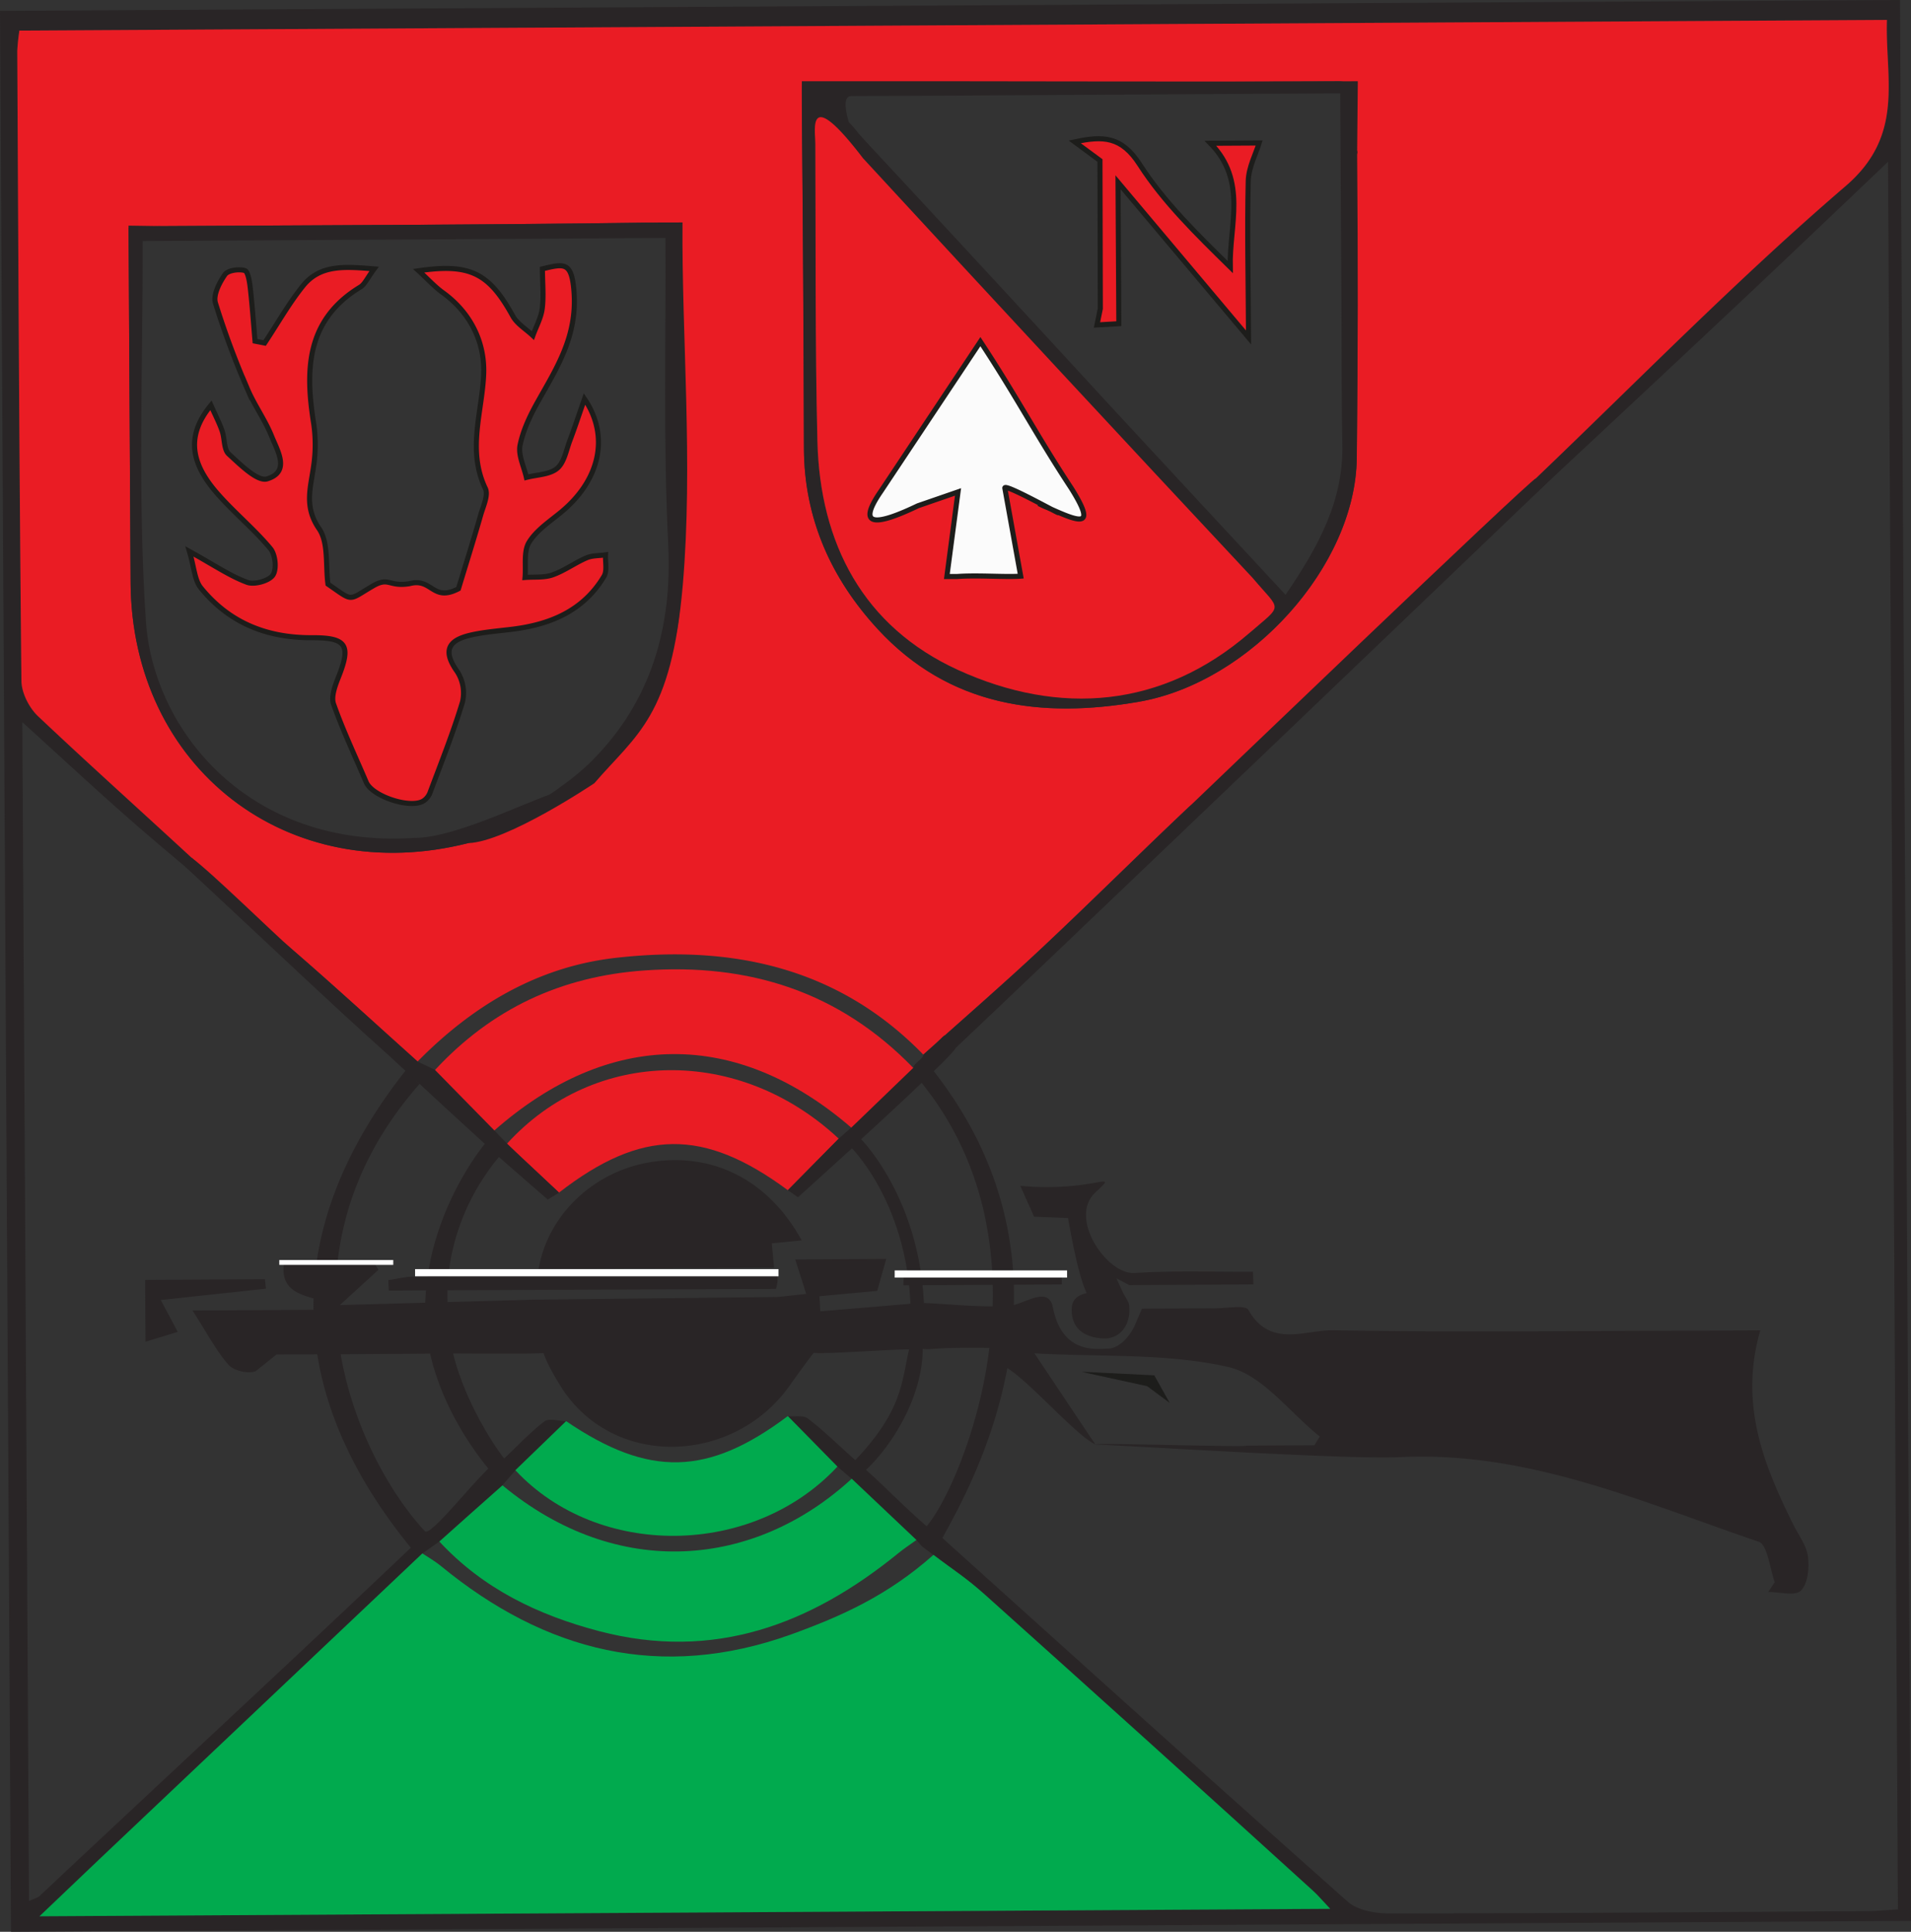 <svg id="Ebene_1" data-name="Ebene 1" xmlns="http://www.w3.org/2000/svg" viewBox="0 0 752.77 760.81"><rect x="0" y="0" width="752.77" height="760.81" fill="#333333" stroke="none"/><defs><style>.cls-1{fill:#292526;}.cls-2,.cls-4{fill:#ea1c24;}.cls-3{fill:#01aa4e;}.cls-4,.cls-5{stroke:#1d1d1b;stroke-miterlimit:10;stroke-width:2px;}.cls-5{fill:#fbfbfb;}.cls-6{fill:#1d1d1b;}.cls-7{fill:#fff;}</style></defs><path class="cls-1" d="M0,4.28,748.44,0l4.33,756.53L4.33,760.81ZM210.3,511.86c7.69,7.43-7.67,7.36,0,0l96-1.05,11.27-1.2c-1.58-5-2.8-8.82-4.32-13.59l35.85-.21c-1.33,4.73-2.42,8.58-3.54,12.58l-22.78,2.13.36,5.93,34.31-2.87a47.85,47.85,0,0,1,5.58-.45c11.46.46,23,1.88,34.34,1.18,5.88-.36,15.61-8.38,17.38.62,3.66,18.6,17.37,16.31,21.91,16.2,3.67-.09,8.29-4.08,10.68-9.91.71-1.74,1.6-3.62,2.49-5.79,9.87-.06,19.17-.16,28.48-.14,4.64,0,12.28-1.46,13.45.62,8.54,15.13,22.38,7.81,33.46,8,46.2.82,92.42.25,138.63.18,9.18,0,18.36-.1,29.56-.16-8.41,29.22,1.37,53.06,13,76.52,2.07,4.17,5.21,8.23,5.77,12.61s0,10.65-2.8,13.41c-2.23,2.23-8.43.5-12.87.52l2.58-3.86c-2-5.5-2.81-14.74-6.32-15.93-45.92-15.63-90.77-35.75-141.19-33.33-20.07,1-100-4.08-120.14-5,0-.71,59.7,1.2,59.72.48l26.61-.15,2.1-3.45c-11.9-9.5-22.57-24.25-35.95-27.34-23.68-5.48-49-3.89-76.45-5.41,4.6,6.84,20.8,31.16,24,35.87-7.87-3.59-27.92-27.07-36-30.75,0,.13.33-2.82.85-7.28-10.34.06-19.61-.29-28.8.41a21.2,21.2,0,0,1-4.06,0c0,18.51-11.77,37.75-22.32,47.64,7.19,6.38,13.4,13,23.86,22.23C378.92,585,418.09,491.26,361,424c1.34.77,5.21-3.24,6.55-2.48,63.88,81.23,13.68,165.53,3.76,184.08-.45-.61-.06.16.54.7,52.93,47.64,105.77,95.37,159,142.62,3.81,3.39,10.69,4.65,16.15,4.65,62.75,0,125.51-.5,188.27-.9,4.09,0,8.18-.43,12.35-.66L743.71,63.74C723,83.43,704.06,101.53,685,119.45q-42.51,39.95-85.22,79.68a1.21,1.21,0,0,1-.22.15c-.17-.74-.34-1.47-.52-2.2,2-2.93,3.5-6.34,6-8.72,40.42-38.65,79.62-78.73,122-115.09,23.42-20.09,15.51-42.39,16.26-65.42L7.64,12.05a79.7,79.7,0,0,0-.84,8.06c.43,82.69.8,165.37,1.66,248.05,0,4.73,3,10.6,6.56,13.93C37.5,303.33,60.59,323.92,83.24,345c3.08,2.87,4.78,7.25,7.12,10.92-13-11-26.22-21.8-39-33-13.8-12.11-27.25-24.61-42.56-38.5L11.42,748.7c2.15-1,3.4-1.27,4.2-2,47.26-44.42,99.22-92.46,146.22-137.15-32.48-39.76-66.2-107-1.77-188.31h0l5.2,5.66c-60.51,68.75-24.55,147.57,2.16,176.21,3.24,2.12,27.43-31.13,31.16-28.69,5.34-5,10.24-10.34,15.89-14.63,1.81-1.38,5.63-.11,8.53-.06l-20,19.35c-1.7,2-3.39,3.91-5.09,5.87l-24.88,22.19-6.67,4.68Q102.71,672.06,39.05,732.33c-7.4,7-14.76,14.06-23.49,22.38L524,751.8c-3.2-3.4-4.81-5.35-6.66-7q-64.58-58.39-129.26-116.65c-7.78-7-16.57-12.79-24.9-19.12L361,606.51q-12.75-12.06-25.51-24.11l-5.59-4.77-19.56-19.88c2.67.24,6.07-.47,7.88.91,5.87,4.45,11.15,9.67,18.68,16.41,18.91-19.89,18.22-31.23,21.21-43.62-8.85,0-32.6,1.9-37.53,1.36,0,0-1.2,1.18-9.6,13-21.68,30.44-67.67,32.77-88.88,2.08-6.56-10-8-15-8-15-3.73.42-32.67.15-36.48.17h0l-42.67.29-26,.09L100.74,540c-2.79,1.22-8.62-.13-10.65-2.42-4.86-5.45-8.28-12.17-14.26-21.45l51.57-.3.51-3.25c-8.29-2.38-17.89-3.57-16-15.3l35.28-.2c.64,1,1.27,2,1.9,3L133.86,514h0Z"/><path class="cls-2" d="M599,197.08l-10.26,9.79-32.6,31.37.11-.12-2.67,2.69.12-.11-43,39.07q-16.12,16.51-32.21,33c-3.47,1.68-7.67,2.64-10.38,5.2-19.35,18.26-38.2,37.07-57.61,55.27-15.3,14.36-31.18,28.09-46.81,42.1-33.57-34.52-75.67-43.28-121.3-38.08-30.68,3.5-56.3,18.86-77.91,40.82-16.38-14.71-32.58-29.65-49.25-44.05-7.79-6.73-16.5-12.4-24.79-18.56l-.12.41c-2.34-3.67-4-8.05-7.12-10.92C60.59,323.92,37.5,303.33,15,282.09c-3.52-3.33-6.51-9.2-6.56-13.93C7.6,185.48,7.23,102.8,6.8,20.11a79.7,79.7,0,0,1,.84-8.06l735.65-4.2c-.75,23,7.16,45.33-16.26,65.42-42.39,36.36-81.59,76.44-122,115.09C602.52,190.74,601,194.15,599,197.08ZM230.25,305.94l2.73-2.78-.25.19c1.91-.66,4.49-.74,5.63-2.06C255,282,267.83,260.56,268,234.24c.31-44.07-.72-88.16-.35-132.24.1-11.14-3-14.46-14.25-14.3-63.13.87-126.27,1-189.4,1.35-4.1,0-8.19.42-13.35.69,0,5.86.06,10.45.08,15.05l.72,124.62c.42,73.08,62,120.64,133,102.64,2.68-.68,4.88-3.25,7.3-4.94l21-9.56,7.69-4.11-.27.16,7.78-5.41-.24.29,2.77-2.76ZM532.66,33.07c-2.11-.45-3.72-1.08-5.32-1.07-67.42.32-134.84.81-202.26.93-8.73,0-9.25,4.45-9.19,11.21q.64,66.16.81,132.34c.08,27.74,10.73,51.39,29.06,71.28,28.15,30.55,64.33,35.34,103,28.6,43.83-7.65,85.21-53.54,85.7-95.82.54-46.65-.34-93.31-.67-140A52.06,52.06,0,0,0,532.66,33.07Z"/><path class="cls-3" d="M367.71,612.37c8.33,6.35,12.58,8.78,20.36,15.75q64.85,58.08,129.26,116.65c1.85,1.68,3.46,3.63,6.66,7L15.56,754.71c8.73-8.32,16.09-15.37,23.49-22.38q63.66-60.27,127.33-120.53c2.42,1.62,5,3.06,7.25,4.91,41.16,33.86,86.84,45.37,138,27C331.51,636.51,349.64,628.4,367.71,612.37Z"/><path class="cls-3" d="M335.5,582.39,361,606.51c-2.38,1.72-4.83,3.32-7.1,5.17-34.61,28.18-72.74,42.55-117.83,30.75-24.12-6.32-45.81-16.75-63-35.31Q185.49,596,197.94,585C243.38,622.62,297.37,617.48,335.5,582.39Z"/><path class="cls-3" d="M223,559.71c32.65,22.18,55.83,21.66,87.33-2l19.55,19.89c-33.3,35.78-94.24,36.46-126.87,1.43Z"/><path class="cls-2" d="M310.34,468.75c-33.17-24.51-57.61-24.25-90.15.95l-20.5-19.24c34.36-37.86,91.39-38.72,130.7-2Z"/><path class="cls-1" d="M315.8,488.51,304,489.67c.3,3.18.59,6.18.92,9.56l-92.77.53c3.67-21.24,21.49-38.23,43.67-42C280.48,453.59,302.65,464.53,315.8,488.51Z"/><path class="cls-1" d="M203.23,453.79l17,15.91-4.45,2.73s-12-10.35-19.27-16.77h0c-23.6,28.56-20.08,58.39-20.08,58.39-1.48,29.53,22.07,60.64,22.2,60.35l-5.18,5.23s-26-28.62-26-63.52c0-37.78,23.52-65.61,23.52-65.61l-16.8-15.4h0L152.42,415h0c-19-16.8-60.6-56.26-79.25-73.48-2.38-2.19,4-1,2.22-3.78,8.29,6.15,32.09,29.61,39.88,36.34,16.67,14.4,32.87,29.34,49.25,44l6.85,3.29,23.37,23.83,1.6,1.7Q199.69,450.46,203.23,453.79Z"/><path class="cls-1" d="M442.42,509.22c2.45,4.41,2.45,3.55,2.47,7.17,0,3-1.57,9.75-8.66,10.72,0,0-14.65,1.27-14.07-12,.22-5.13,5.9-5.82,5.9-5.82-3.11-6.4-5.82-20.92-7.35-29.56l-13.37-.55-5.43-12.14c29.52,2.65,39.72-6.88,29.52,2.65-10.72,10,4.59,32.36,15.41,31.66,15.52-1,31.14-.4,46.72-.49l.17,5-48.9.28-5.06-2.69Q441.09,506.35,442.42,509.22Z"/><path class="cls-1" d="M363.73,415.37c15.63-14,31.51-27.74,46.81-42.1,19.41-18.2,38.26-37,57.61-55.27,2.71-2.56,133.4-128,136.87-129.64-2.31,3.2,10.55-4.06,7.78-1.41-32.35,31-205.95,197.22-238.58,227.89-2.73,2.57-7.12,3.37-10.73,5l-3.77.74C359.71,419,363.75,416.93,363.73,415.37Z"/><path class="cls-1" d="M171.83,508.17l-1.15-.23-1.13.24-16.4.09-.2-4.1c3.3-.49,6.61-1.36,9.92-1.39,44.74-.5,89.48-1,134.22-1.06,3.11,0,11.54-4.27,8.59,5.91l-95.29.37Z"/><path class="cls-1" d="M310.34,468.75q10-10.14,20-20.27l4.95-4.38,24.39-23.53c1.35-.17,11.1-12.54,12.5-12.78h0c.16-.15,4.28,4.88,4.28,4.88-.18,2.18-37.24,36-37.24,36s29.5,29.62,24.21,82.61l-5.38.14c5.38-51.36-22.45-79.16-22.45-79.16h0c-7.06,6.46-21.26,19.27-21.26,19.27Z"/><path class="cls-1" d="M63.34,512,70,524.55l-12.7,3.87-.14-24.35,47.19-.27c.13,1.24.27,2.48.4,3.72Z"/><path class="cls-1" d="M356,503.07l62.23-.36c0,1.05,0,2.1.05,3.15l-62.44.36C355.86,505.17,355.91,504.12,356,503.07Z"/><path class="cls-1" d="M534.6,59.93c.41,2.63,0-2.44,0,0,.33,46.65.37,74-.17,120.61-.49,42.28-41.87,88.17-85.7,95.82-38.64,6.74-74.82,1.95-103-28.6-18.33-19.89-29-43.54-29.06-71.28q-.18-66.16-.81-132.34c-.06-6.76,0-12.14,0-12.14,67.42-.12,151.53.3,219,0ZM332,46.09c3.86,3,4.79,5,8.07,8.57q50.16,53.93,100,108.13c21.81,23.57,43.68,47.07,66.33,71.47,12.84-18.82,22.89-37,22.38-59.37-.35-15.67-.23-31.35-.32-47-.17-30-.34-59.92-.52-91.12l-13.52.08-96.55.55c-27.52.16-55.05.36-82.58.44-5.54,0,.74,16.71,4.85,24.76-8.92-.77-19-11.24-19-6,.19,39-.13,78.06.81,117.06,1,40.51,18.17,73.21,55.44,90.2,39.95,18.22,79.1,13.31,114.6-14.46,9.81-7.67,9.86-12.81,1.29-21.91Q416.21,145.56,340.18,62.58C335.59,57.59,335.84,51.77,332,46.09Z"/><path class="cls-1" d="M184.44,332.05c.23-1.37,32.4-15.88,49.06-32.76,22.88-23.18,31.35-51.93,29.72-85-2-39.77-.86-79.68-1.09-120.57L57.5,94.92H56.2c.1,49.19-2,100.39,1.23,149.37,2.89,43.83,41,89.85,105.44,85.73,18.58.11,51.56-18.23,61.18-19.22-2.43,1.69-36.93,20.57-39.61,21.25-71,18-132.55-29.56-133-102.64l-.72-124.62c0-4.6-.06-10.08-.09-15.93L64,89.05c63.13-.39,126.27-.48,189.4-1.35,11.29-.16,0,0,15.45-.09-.37,44.07,4.24,95,.11,142.78-4.5,52.07-18.18,58.71-34.81,78.05C234.17,308.44,199.69,331.62,184.44,332.05Z"/><path class="cls-2" d="M335.33,444.1c-45.25-39-95.41-38.57-140.59,1.11l-23.37-23.82c22.25-24,49.49-36.84,82.37-39.18,41.29-2.94,76.88,8.33,106,38.36Z"/><path class="cls-4" d="M161.29,229.88c9-2.43,9,7.39,19.3,2,3.6-11.86,6.29-20.37,8.74-29,1-3.46,3.11-7.87,1.86-10.49-7.19-15.08-1.34-29.81-.67-44.83.56-12.59-5.05-24.35-16.16-32.35-3.1-2.24-5.72-5.15-9.45-8.57,20.35-3,27.81,1,37.08,17.84,1.7,3.08,5.23,5.15,7.92,7.69,1.28-3.54,3.22-7,3.68-10.63.62-4.94.1-10,.07-15.65,8.51-2,11.54-3,12.44,9,1.32,17.53-6.66,29.81-14.25,43.33-3,5.36-5.8,11.19-7,17.15-.77,3.91,1.56,8.42,2.5,12.66,4.1-1.07,9.06-1.07,12.05-3.5,2.78-2.26,3.6-7,5-10.82,1.94-5.09,3.64-10.28,5.84-16.58,10.07,14.86,5.87,32.07-9.07,44.46-4.52,3.75-9.83,7.19-12.77,12-2.2,3.59-1.17,9.16-1.58,13.84,3.62-.28,7.49.15,10.79-1,4.66-1.64,8.8-4.72,13.37-6.69,2.27-1,5-.84,7.55-1.21-.15,2.84.69,6.28-.6,8.44-8.18,13.72-21.39,19.09-36.53,20.9-4.94.6-9.93,1-14.8,2-8.77,1.78-13.16,5.31-6.48,14.64a15.57,15.57,0,0,1,2.07,11.92c-3.66,12.16-8.42,24-12.86,35.91a6.92,6.92,0,0,1-2.26,2.91c-4.76,3.56-20.38-1.43-22.83-7.21-4.36-10.24-9.15-20.31-12.85-30.78-1-2.92.59-7.18,1.9-10.47,5-12.56,3.44-15.7-10.42-15.63-17.78.09-32.56-5.87-43.72-19.59-2.52-3.1-2.66-8.13-4.53-14.39,9.91,5.47,16,9.69,22.81,12.19,2.8,1,8.5-.56,10.07-2.87s1-8.11-1-10.46c-6.21-7.45-13.81-13.73-20.3-21-10.15-11.31-13.77-22.47-3.11-35.4,1.72,3.87,3.29,6.86,4.38,10s.65,7.36,2.65,9.19c4.53,4.14,11.31,10.93,15.09,9.78,9.24-2.81,4.1-11.06,1.76-16.87-2.62-6.49-6.89-12.32-9.61-18.79a330.49,330.49,0,0,1-12.5-33.63c-.94-3.17,1.54-8,3.76-11.19,1.17-1.67,5.41-2.26,7.78-1.59,1.27.36,1.89,4.33,2.17,6.75.8,7,1.28,14,1.89,21.07l3.78.74c5-7.51,9.44-15.43,15.05-22.44,6.82-8.53,16.41-7.69,28.09-6.76-2.69,3.6-3.67,6.08-5.49,7.17C120.62,126,120.16,145.67,123.59,167a57.64,57.64,0,0,1-.06,16.64c-1.16,8.4-3.82,15.92,2.16,24.59,3.78,5.47,2.51,14.43,3.5,21.82,10.3,7.1,7.7,6.54,17.75.7C153.3,227.07,153.07,231.21,161.29,229.88Z"/><path class="cls-2" d="M340.18,62.58c3.84,5.68-4.59-5,0,0q76.29,82.73,153.14,164.92c11.42,13.48,12.37,10.12-1.29,21.91-34.13,29.45-74.65,32.68-114.6,14.46-37.27-17-54.47-49.69-55.44-90.2-.94-39-.62-78-.81-117.06,0-5.27-3.61-23.64,19,6ZM422,192.27c-13.46-20.39-21.3-35.74-35.78-57.69L347,193.53c-13.38,20.37,11.22,6,12.43,7.22,7.79-4.56,0,0,8-4.23,2.73-1.44,6.87-2.06,10-2.76.31,2.86.07-2.85,0,0-.21,9.26-4,24.27-4.4,33.32,8.11-.62,23.21.28,29.09-.17.2-12.3,2.18,12.11,0,0l-6.25-34.66,26.8,12.2c.5-1,2.78.85,3.27-.15C424.67,201.83,423.2,194.74,422,192.27Z"/><path class="cls-4" d="M433.29,63.21l-9.93-7.33c11.25-2.45,18.49-2.11,25.53,8.83,9.57,14.9,22.59,27.57,35.73,40.47-.41-16.55,6.77-33.89-7.81-48.75L496,56.32c-1.28,4.22-4.17,9.56-4.3,15-.47,19.24,0,38.5.12,61.59L440.41,71.8l.32,55.68-8.61.5q.66-3.21,1.31-6.42Q433.37,92.39,433.29,63.21Z"/><path class="cls-5" d="M395.82,192.25l6.25,34.66h0c-5.88.45-17.06-.47-25.17.15l-3.92,0,4.4-33.32L370.84,196l-9.24,3.19c-15.63,7.48-24.8,9.1-14.62-5.68l39.21-58.95c14.48,21.95,22.33,37.32,35.78,57.69,9.79,15.65,4.16,13.78-9.14,7.73a37,37,0,0,1-3.65-1.66l7.3,3.32C420,204,395.35,190,395.82,192.25Z"/><polygon class="cls-6" points="454.69 541.66 460.75 552.51 451.88 545.93 426.13 540.32 427.49 540.32 454.69 541.66"/><rect class="cls-7" x="110.02" y="496.25" width="44.89" height="1.91"/><rect class="cls-7" x="163.51" y="499.83" width="143.15" height="2.83"/><rect class="cls-7" x="352.43" y="500.34" width="67.9" height="2.83"/></svg>